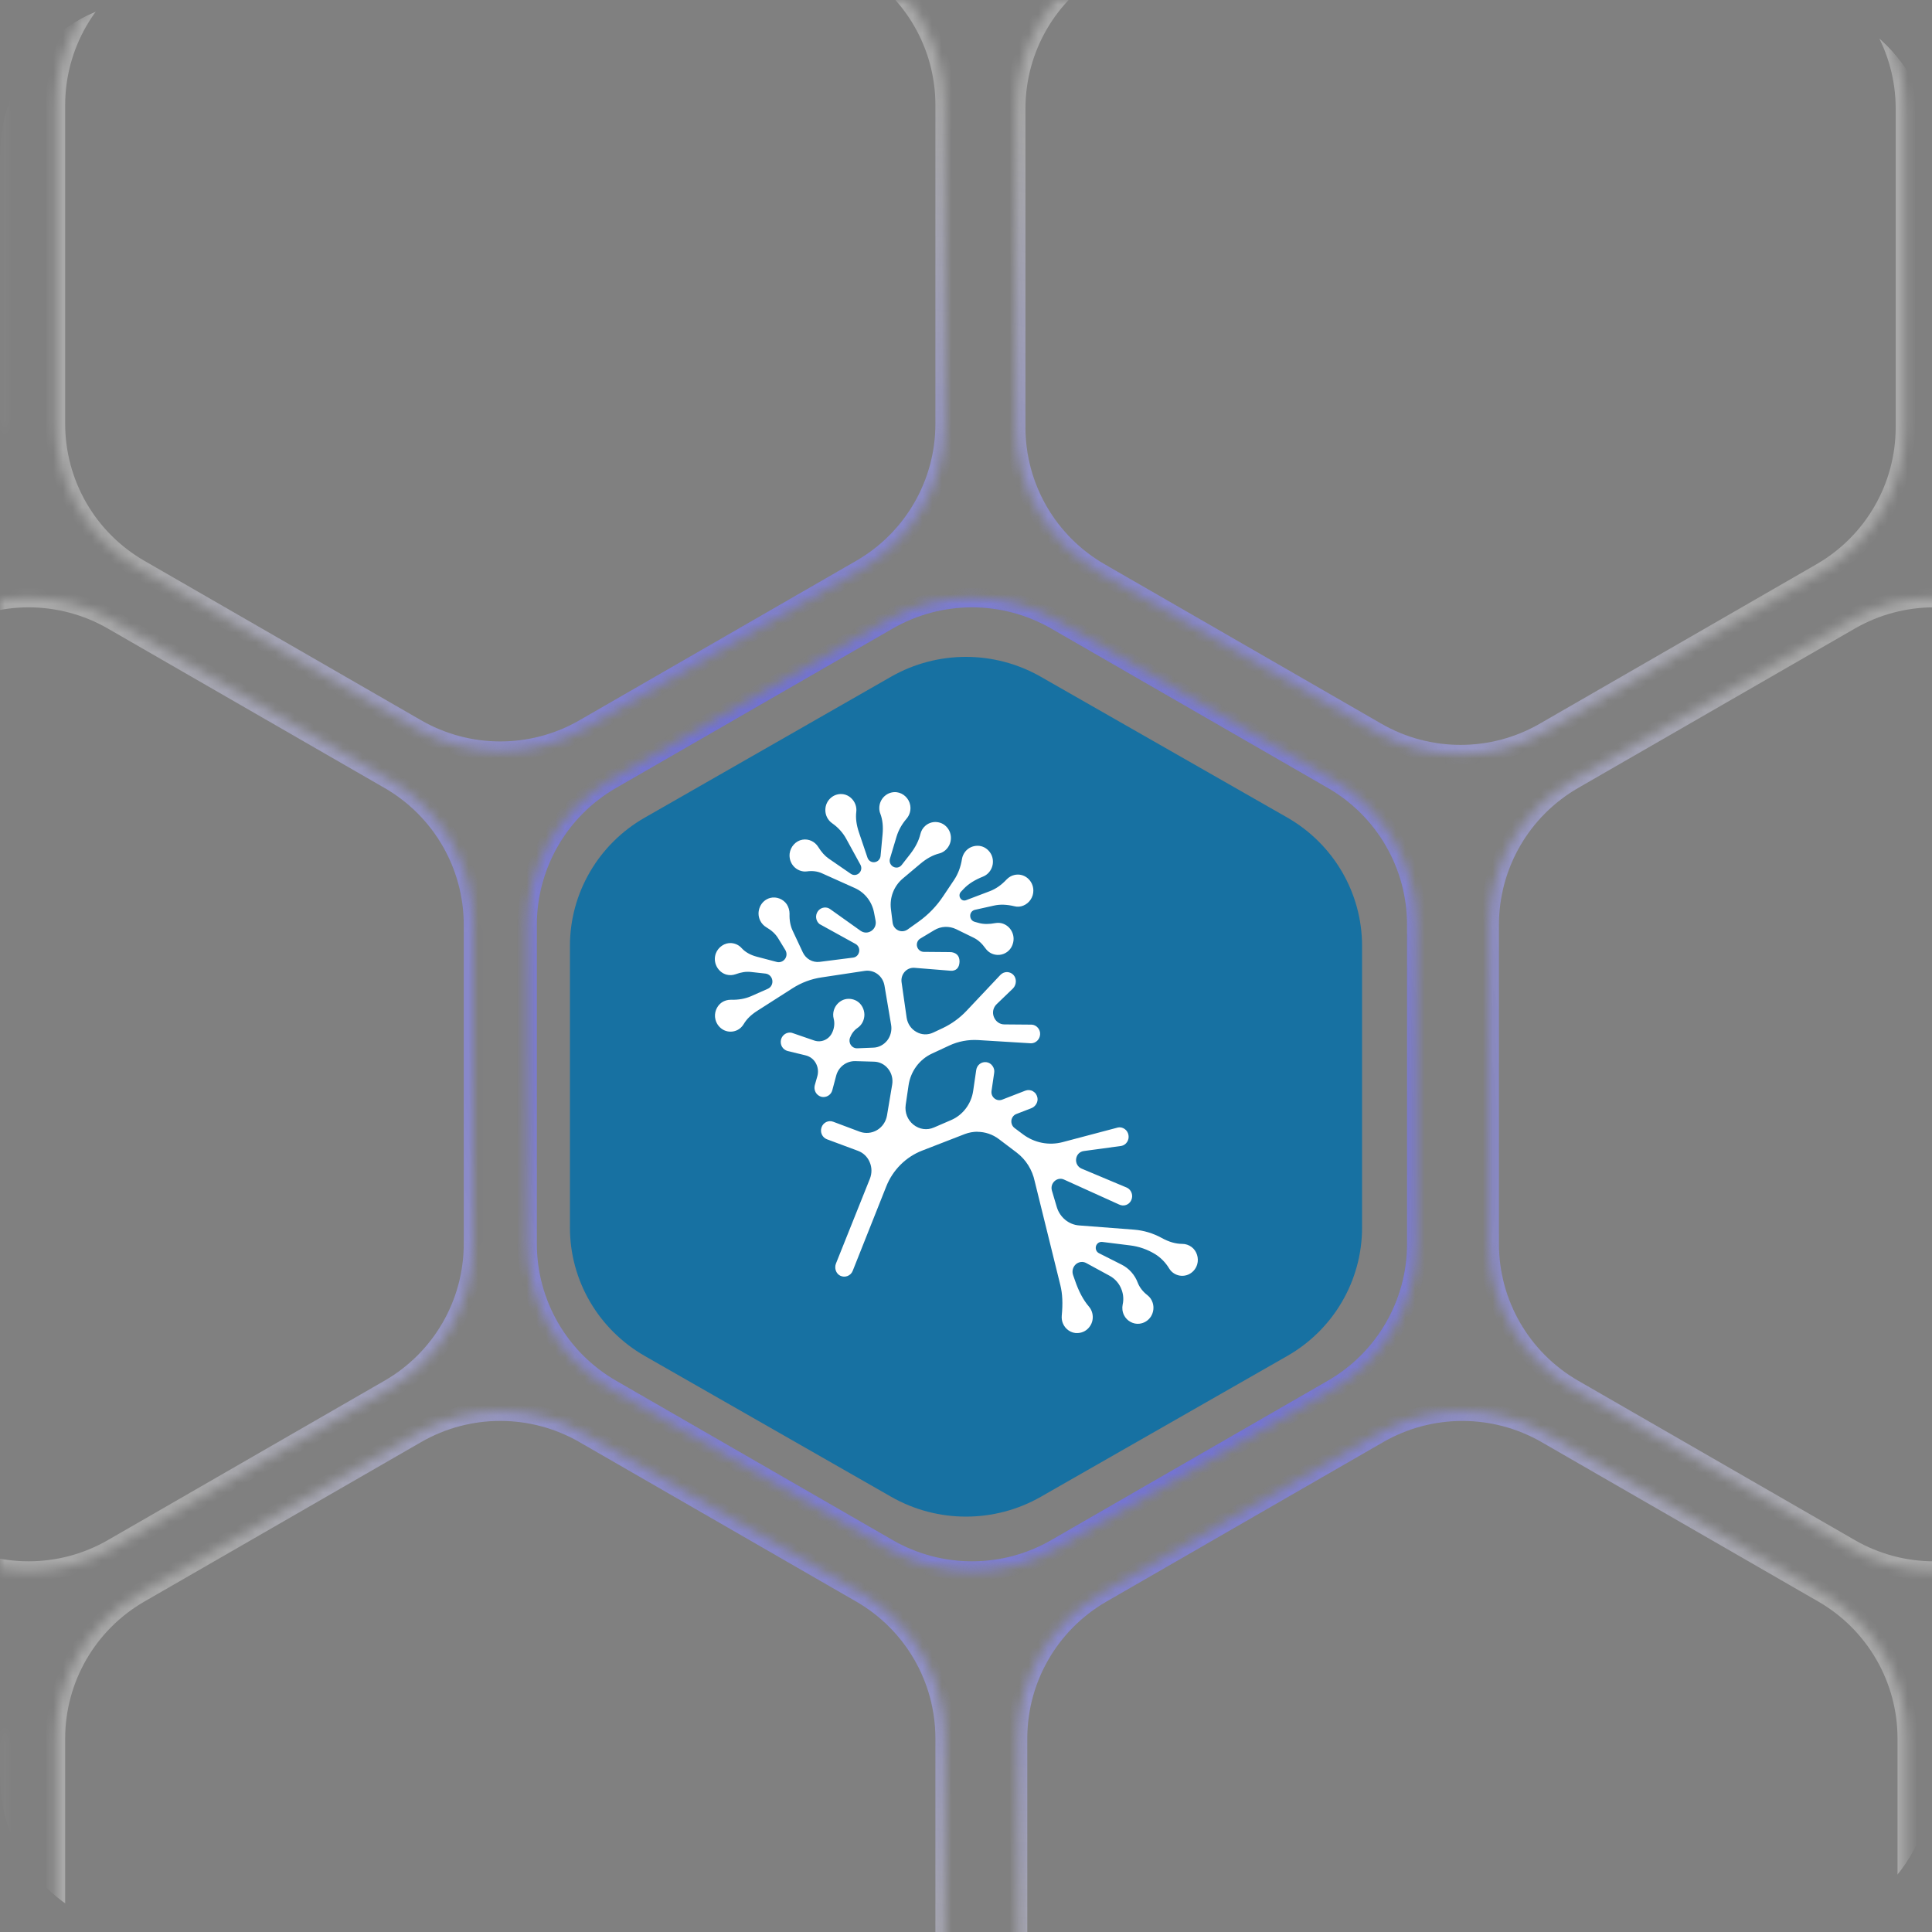 <svg width="200" height="200" viewBox="0 0 200 200" fill="none" xmlns="http://www.w3.org/2000/svg">
<rect x="0" y="0" width="200" height="200" fill="#808080" stroke="none"/>
<g clip-path="url(#clip0_4384_56914)">
<path d="M59 97.917V127.083C59 132.568 61.953 137.622 66.745 140.37L92.255 154.947C97.047 157.684 102.953 157.684 107.745 154.947L133.255 140.37C138.047 137.633 141 132.568 141 127.083V97.917C141 92.432 138.047 87.378 133.255 84.63L107.734 70.053C102.942 67.316 97.036 67.316 92.243 70.053L66.745 84.641C61.953 87.378 59 92.443 59 97.917Z" fill="#1771A2"/>
<path d="M101.168 117.165C101.966 117.165 102.753 117.424 103.419 117.93L105.245 119.313C106.207 120.043 106.863 121.1 107.114 122.292L109.77 133.05C109.989 133.95 110.033 134.939 109.912 136.198C109.89 136.457 109.923 136.726 110.022 136.974C110.273 137.615 110.907 138.042 111.574 137.997C112.077 137.974 112.525 137.727 112.809 137.322C113.104 136.918 113.191 136.412 113.071 135.928C113.006 135.681 112.896 135.456 112.732 135.265C112.142 134.579 111.672 133.691 111.279 132.544L111.082 131.982C110.951 131.589 111.06 131.162 111.366 130.881C111.672 130.611 112.109 130.555 112.459 130.757L114.875 132.072C115.454 132.387 115.902 132.915 116.121 133.545C116.296 134.028 116.329 134.545 116.219 135.04C116.143 135.411 116.186 135.805 116.361 136.153C116.657 136.749 117.323 137.109 117.957 137.03C118.449 136.974 118.886 136.693 119.149 136.277C119.411 135.85 119.477 135.332 119.324 134.86C119.225 134.545 119.039 134.276 118.777 134.073C118.296 133.702 117.968 133.264 117.782 132.792C117.476 131.971 116.875 131.297 116.11 130.914L113.771 129.734C113.498 129.599 113.377 129.295 113.454 129.003C113.541 128.711 113.804 128.531 114.11 128.565L116.995 128.924C117.914 129.037 118.777 129.34 119.575 129.824C120.154 130.184 120.657 130.689 121.029 131.308C121.171 131.544 121.368 131.735 121.608 131.87C122.034 132.106 122.537 132.14 122.996 131.949C123.444 131.757 123.794 131.375 123.936 130.881C124.122 130.24 123.893 129.498 123.357 129.093C123.073 128.88 122.734 128.767 122.395 128.767C121.707 128.767 121.007 128.565 120.253 128.149C119.367 127.665 118.405 127.373 117.4 127.294L111.705 126.856C110.634 126.777 109.716 126.013 109.399 124.956L108.896 123.259C108.786 122.899 108.896 122.517 109.169 122.269C109.442 122.022 109.825 121.954 110.153 122.112L115.837 124.686C116.34 124.934 116.886 124.72 117.105 124.248C117.334 123.764 117.137 123.191 116.678 122.955L111.967 120.976C111.574 120.808 111.344 120.403 111.399 119.976C111.454 119.537 111.77 119.211 112.197 119.155L116.077 118.627C116.569 118.537 116.919 118.031 116.82 117.503C116.777 117.244 116.635 117.019 116.427 116.873C116.219 116.727 115.968 116.671 115.738 116.716L110 118.233C108.59 118.604 107.092 118.312 105.912 117.435L105.026 116.772C104.786 116.592 104.666 116.289 104.698 115.985C104.742 115.681 104.939 115.423 105.212 115.322L106.753 114.726C107.201 114.557 107.475 114.085 107.398 113.647C107.344 113.354 107.191 113.118 106.939 112.972C106.699 112.826 106.404 112.804 106.141 112.905L103.736 113.838C103.463 113.939 103.168 113.894 102.938 113.703C102.709 113.512 102.6 113.231 102.643 112.927L102.917 111.061C102.96 110.802 102.895 110.555 102.742 110.342C102.589 110.128 102.37 109.993 102.13 109.959C101.605 109.881 101.135 110.24 101.058 110.769L100.741 112.938C100.545 114.276 99.67 115.434 98.457 115.951L96.686 116.716C95.965 117.031 95.178 116.918 94.555 116.423C93.942 115.929 93.647 115.164 93.757 114.377L94.052 112.365C94.26 110.915 95.167 109.678 96.468 109.071L98.282 108.228C99.2 107.801 100.217 107.61 101.233 107.666L106.731 108.003C107.223 108.003 107.639 107.599 107.671 107.093C107.693 106.834 107.606 106.587 107.442 106.396C107.278 106.204 107.048 106.081 106.797 106.07L103.977 106.047C103.485 106.047 103.07 105.744 102.884 105.271C102.698 104.799 102.818 104.293 103.179 103.945L104.873 102.315C105.234 101.933 105.256 101.314 104.928 100.943C104.753 100.741 104.513 100.64 104.25 100.628C103.988 100.628 103.747 100.73 103.562 100.921L100.053 104.642C99.342 105.395 98.511 105.991 97.593 106.429L96.61 106.89C96.041 107.16 95.407 107.138 94.861 106.823C94.314 106.519 93.953 105.98 93.855 105.35L93.33 101.674C93.276 101.281 93.396 100.887 93.658 100.595C93.921 100.302 94.303 100.156 94.686 100.19C94.686 100.19 97.954 100.449 98.446 100.494C98.665 100.505 98.905 100.437 99.058 100.291C99.233 100.123 99.32 99.875 99.331 99.549C99.331 99.246 99.255 99.01 99.091 98.841C98.916 98.661 98.621 98.549 98.304 98.56L95.637 98.537C95.309 98.537 95.025 98.313 94.937 97.987C94.85 97.661 94.992 97.323 95.276 97.155L96.719 96.289C97.407 95.873 98.249 95.839 98.982 96.188L100.796 97.076C101.255 97.301 101.649 97.661 102.009 98.166C102.305 98.582 102.742 98.83 103.255 98.852C103.824 98.875 104.381 98.582 104.676 98.088C104.939 97.638 105.004 97.11 104.829 96.626C104.655 96.143 104.294 95.783 103.824 95.615C103.572 95.525 103.31 95.513 103.037 95.558C102.392 95.682 101.824 95.682 101.332 95.547L100.894 95.424C100.61 95.345 100.435 95.097 100.435 94.794C100.435 94.502 100.632 94.254 100.916 94.187L102.884 93.748C103.518 93.602 104.217 93.625 105.015 93.816C105.321 93.895 105.638 93.872 105.933 93.748C106.557 93.501 106.983 92.86 106.972 92.186C106.972 91.68 106.742 91.208 106.36 90.893C105.977 90.578 105.485 90.466 105.004 90.578C104.698 90.646 104.425 90.814 104.206 91.039C103.671 91.612 103.092 92.017 102.468 92.253L100.009 93.186C99.779 93.276 99.528 93.186 99.408 92.973C99.277 92.759 99.309 92.501 99.473 92.321L99.769 92.006C100.26 91.489 100.916 91.084 101.758 90.747C102.151 90.589 102.479 90.275 102.654 89.859C102.884 89.33 102.818 88.678 102.468 88.217C102.162 87.801 101.703 87.554 101.201 87.554C100.698 87.554 100.239 87.768 99.922 88.161C99.747 88.386 99.626 88.645 99.583 88.926C99.452 89.746 99.178 90.477 98.763 91.095L97.648 92.759C96.959 93.805 96.096 94.693 95.09 95.412L93.953 96.222C93.658 96.424 93.298 96.458 92.981 96.312C92.664 96.165 92.445 95.862 92.401 95.502L92.226 94.086C92.084 92.894 92.543 91.725 93.44 90.96L95.243 89.443C95.921 88.869 96.566 88.521 97.222 88.352C97.593 88.262 97.921 88.026 98.151 87.689C98.49 87.194 98.533 86.542 98.271 86.003C98.041 85.542 97.626 85.216 97.145 85.126C96.664 85.025 96.161 85.16 95.79 85.486C95.528 85.71 95.353 86.014 95.276 86.351C95.112 87.026 94.773 87.7 94.227 88.409L93.341 89.544C93.134 89.814 92.773 89.892 92.467 89.724C92.172 89.555 92.03 89.218 92.128 88.881L92.806 86.621C93.013 85.935 93.363 85.317 93.844 84.755C94.172 84.373 94.314 83.867 94.227 83.361C94.106 82.664 93.527 82.102 92.838 82.012C92.368 81.956 91.92 82.102 91.57 82.416C91.221 82.731 91.024 83.181 91.024 83.653C91.024 83.856 91.057 84.047 91.133 84.238C91.363 84.845 91.439 85.553 91.363 86.374L91.155 88.611C91.122 88.948 90.871 89.207 90.543 89.252C90.215 89.297 89.909 89.106 89.8 88.779L88.914 86.16C88.652 85.373 88.565 84.687 88.641 84.047C88.674 83.788 88.641 83.529 88.554 83.282C88.357 82.743 87.887 82.327 87.351 82.225C86.87 82.135 86.379 82.27 86.018 82.585C85.646 82.9 85.438 83.361 85.438 83.856C85.438 84.406 85.701 84.912 86.149 85.227C86.75 85.643 87.264 86.205 87.614 86.857L89.067 89.51C89.231 89.802 89.177 90.162 88.936 90.387C88.696 90.612 88.346 90.646 88.073 90.454L85.788 88.881C85.384 88.6 85.034 88.206 84.706 87.678C84.356 87.116 83.711 86.812 83.067 86.924C82.389 87.037 81.831 87.644 81.744 88.352C81.689 88.836 81.831 89.297 82.137 89.656C82.487 90.061 83.023 90.275 83.525 90.207C84.105 90.129 84.63 90.196 85.078 90.398L88.51 91.939C89.526 92.399 90.259 93.332 90.478 94.457L90.641 95.311C90.718 95.727 90.554 96.132 90.204 96.368C89.854 96.604 89.428 96.593 89.089 96.356L85.996 94.153C85.788 93.984 85.548 93.917 85.296 93.951C85.045 93.984 84.826 94.119 84.673 94.322C84.367 94.738 84.433 95.334 84.837 95.659L88.565 97.717C88.849 97.874 89.002 98.189 88.936 98.526C88.871 98.852 88.63 99.1 88.302 99.133L84.848 99.572C84.127 99.662 83.427 99.268 83.11 98.594L82.05 96.334C81.82 95.839 81.711 95.266 81.733 94.58C81.733 94.243 81.635 93.906 81.449 93.614C81.077 93.063 80.367 92.793 79.743 92.95C79.263 93.074 78.869 93.411 78.672 93.872C78.465 94.333 78.476 94.85 78.694 95.3C78.836 95.592 79.066 95.839 79.339 95.997C79.875 96.312 80.268 96.671 80.541 97.11L81.296 98.346C81.471 98.639 81.46 98.998 81.263 99.268C81.066 99.538 80.738 99.662 80.421 99.583L78.323 99.032C77.689 98.864 77.142 98.56 76.77 98.144C76.486 97.829 76.115 97.661 75.699 97.627C75.022 97.582 74.355 98.032 74.103 98.695C73.939 99.144 73.972 99.628 74.191 100.055C74.409 100.471 74.781 100.786 75.229 100.898C75.535 100.977 75.852 100.955 76.147 100.853C76.727 100.64 77.24 100.561 77.732 100.617L79.252 100.786C79.612 100.831 79.897 101.112 79.951 101.483C80.006 101.854 79.82 102.214 79.481 102.36L77.754 103.124C77.142 103.394 76.431 103.518 75.644 103.495C75.317 103.495 75 103.585 74.726 103.765C74.169 104.147 73.896 104.878 74.06 105.53C74.18 106.025 74.508 106.429 74.945 106.643C75.393 106.857 75.896 106.845 76.333 106.632C76.606 106.497 76.825 106.283 76.989 106.013C77.284 105.507 77.743 105.058 78.355 104.664L82.028 102.315C82.957 101.719 83.974 101.337 85.056 101.179L89.516 100.505C90.488 100.359 91.385 101.022 91.56 102.022L92.248 106.092C92.347 106.665 92.194 107.261 91.844 107.711C91.483 108.161 90.958 108.442 90.39 108.453L88.74 108.52C88.488 108.532 88.237 108.408 88.084 108.183C87.931 107.969 87.898 107.688 87.985 107.441C88.149 107.014 88.412 106.654 88.761 106.418C89.21 106.115 89.472 105.62 89.483 105.058C89.483 104.484 89.188 103.922 88.707 103.63C88.269 103.372 87.745 103.327 87.286 103.506C86.827 103.698 86.477 104.08 86.324 104.563C86.236 104.855 86.225 105.159 86.302 105.451C86.411 105.867 86.379 106.317 86.215 106.744L86.193 106.789C85.897 107.576 85.056 107.981 84.28 107.711L81.963 106.913C81.481 106.8 80.968 107.115 80.847 107.632C80.793 107.88 80.826 108.149 80.957 108.363C81.088 108.588 81.296 108.734 81.536 108.801L83.394 109.251C83.853 109.363 84.225 109.645 84.455 110.06C84.684 110.476 84.739 110.96 84.608 111.421L84.345 112.343C84.28 112.59 84.313 112.848 84.433 113.073C84.553 113.298 84.761 113.456 85.001 113.534C85.504 113.669 86.029 113.366 86.16 112.86L86.564 111.342C86.805 110.443 87.614 109.836 88.521 109.847L90.478 109.903C91.046 109.914 91.582 110.184 91.942 110.645C92.303 111.095 92.456 111.691 92.358 112.275L91.822 115.468C91.713 116.109 91.341 116.66 90.794 116.986C90.248 117.312 89.592 117.368 89.002 117.154L86.247 116.12C85.755 115.94 85.22 116.199 85.045 116.704C84.87 117.21 85.121 117.761 85.613 117.941L88.816 119.133C89.362 119.335 89.8 119.751 90.029 120.302C90.27 120.853 90.27 121.46 90.051 122.022L86.542 130.791C86.346 131.274 86.542 131.847 86.98 132.061C87.483 132.308 88.073 132.061 88.269 131.566L91.745 122.82C92.423 121.111 93.779 119.762 95.462 119.11L99.867 117.401C100.304 117.233 100.763 117.154 101.211 117.154" fill="white"/>
<mask id="path-4-inside-1_4384_56914" fill="white">
<path d="M-92 179.965V212.98C-92 219.183 -88.683 224.914 -83.301 228.017L-54.656 244.523C-49.274 247.624 -42.644 247.624 -37.262 244.523L-8.617 228.017C-3.235 224.917 0.082 219.183 0.082 212.98V179.965C0.082 173.761 -3.235 168.03 -8.617 164.927L-37.262 148.421C-42.644 145.321 -49.274 145.321 -54.656 148.421L-83.301 164.927C-88.683 168.028 -92 173.761 -92 179.965Z"/>
<path d="M97.832 212.98V179.965C97.832 173.761 94.516 168.03 89.133 164.927L60.486 148.421C55.104 145.318 48.473 145.318 43.091 148.421L14.446 164.927C9.064 168.03 5.748 173.761 5.748 179.965V212.98C5.748 219.183 9.064 224.914 14.446 228.017L43.091 244.523C48.473 247.624 55.104 247.624 60.486 244.523L89.133 228.017C94.516 224.917 97.832 219.183 97.832 212.98Z"/>
<path d="M146.657 128.757V95.742C146.657 89.538 143.341 83.807 137.959 80.704L109.314 64.198C103.932 61.098 97.301 61.098 91.919 64.198L63.274 80.704C57.892 83.805 54.576 89.538 54.576 95.742V128.757C54.576 134.96 57.892 140.691 63.274 143.794L91.919 160.3C97.301 163.401 103.932 163.401 109.314 160.3L137.959 143.794C143.341 140.694 146.657 134.96 146.657 128.757Z"/>
<path d="M49.007 128.757V95.742C49.007 89.538 45.69 83.807 40.308 80.704L11.661 64.198C6.279 61.098 -0.352 61.098 -5.734 64.198L-34.379 80.704C-39.761 83.805 -43.078 89.538 -43.078 95.742V128.757C-43.078 134.96 -39.761 140.691 -34.379 143.794L-5.734 160.3C-0.352 163.401 6.279 163.401 11.661 160.3L40.308 143.794C45.69 140.694 49.007 134.96 49.007 128.757Z"/>
<path d="M146.657 298.131V265.116C146.657 258.913 143.341 253.182 137.959 250.079L109.314 233.572C103.932 230.472 97.301 230.472 91.919 233.572L63.274 250.079C57.892 253.182 54.576 258.913 54.576 265.116V298.131C54.576 304.334 57.892 310.066 63.274 313.169L91.919 329.675C97.301 332.775 103.932 332.775 109.314 329.675L137.959 313.169C143.341 310.066 146.657 304.334 146.657 298.131Z"/>
<path d="M49.007 298.131L49.007 265.116C49.007 258.913 45.69 253.182 40.308 250.079L11.661 233.572C6.279 230.472 -0.352 230.472 -5.734 233.572L-34.379 250.079C-39.761 253.182 -43.078 258.913 -43.078 265.116V298.131C-43.078 304.334 -39.761 310.066 -34.379 313.169L-5.734 329.675C-0.352 332.775 6.279 332.775 11.661 329.675L40.308 313.169C45.69 310.066 49.007 304.334 49.007 298.131Z"/>
<path d="M-92 10.871V43.886C-92 50.089 -88.683 55.82 -83.301 58.923L-54.656 75.43C-49.274 78.532 -42.644 78.532 -37.262 75.43L-8.617 58.923C-3.235 55.823 0.082 50.089 0.082 43.886V10.871C0.082 4.668 -3.235 -1.064 -8.617 -4.166L-37.262 -20.673C-42.644 -23.776 -49.274 -23.776 -54.656 -20.673L-83.301 -4.166C-88.683 -1.066 -92 4.668 -92 10.871Z"/>
<path d="M97.832 43.886V10.871C97.832 4.668 94.516 -1.064 89.133 -4.167L60.486 -20.673C55.104 -23.776 48.473 -23.776 43.091 -20.673L14.446 -4.167C9.064 -1.066 5.748 4.668 5.748 10.871V43.886C5.748 50.089 9.064 55.82 14.446 58.921L43.091 75.427C48.473 78.527 55.104 78.527 60.486 75.427L89.133 58.921C94.516 55.82 97.832 50.087 97.832 43.886Z"/>
<path d="M154.17 95.742V128.757C154.17 134.96 157.487 140.691 162.869 143.794L191.517 160.3C196.899 163.403 203.529 163.403 208.911 160.3L237.556 143.794C242.938 140.691 246.255 134.96 246.255 128.757V95.742C246.255 89.538 242.938 83.807 237.556 80.704L208.911 64.198C203.529 61.098 196.899 61.098 191.517 64.198L162.869 80.704C157.487 83.807 154.17 89.538 154.17 95.742Z"/>
<path d="M105.345 179.965V212.98C105.345 219.183 108.662 224.914 114.044 228.017L142.689 244.523C148.071 247.624 154.701 247.624 160.083 244.523L188.731 228.017C194.113 224.917 197.43 219.183 197.43 212.98V179.965C197.43 173.761 194.113 168.03 188.731 164.927L160.083 148.421C154.701 145.321 148.071 145.321 142.689 148.421L114.044 164.927C108.662 168.028 105.345 173.761 105.345 179.965Z"/>
<path d="M202.993 179.965V212.98C202.993 219.183 206.31 224.914 211.692 228.017L240.337 244.523C245.719 247.624 252.349 247.624 257.731 244.523L286.376 228.017C291.758 224.917 295.075 219.183 295.075 212.98V179.965C295.075 173.761 291.758 168.03 286.376 164.927L257.731 148.421C252.349 145.321 245.719 145.321 240.337 148.421L211.692 164.927C206.31 168.028 202.993 173.761 202.993 179.965Z"/>
<path d="M344 128.757V95.742C344 89.538 340.683 83.807 335.301 80.704L306.654 64.198C301.272 61.098 294.641 61.098 289.259 64.198L260.614 80.704C255.232 83.805 251.916 89.538 251.916 95.742V128.757C251.916 134.96 255.232 140.691 260.614 143.794L289.259 160.3C294.641 163.401 301.272 163.401 306.654 160.3L335.301 143.794C340.683 140.694 344 134.96 344 128.757Z"/>
<path d="M154.17 265.116V298.131C154.17 304.334 157.487 310.066 162.869 313.169L191.517 329.675C196.899 332.775 203.529 332.775 208.911 329.675L237.556 313.169C242.938 310.068 246.255 304.334 246.255 298.131V265.116C246.255 258.913 242.938 253.182 237.556 250.079L208.911 233.572C203.529 230.472 196.899 230.472 191.517 233.572L162.869 250.079C157.487 253.182 154.17 258.913 154.17 265.116Z"/>
<path d="M344 298.131L344 265.116C344 258.913 340.683 253.182 335.301 250.079L306.654 233.572C301.272 230.472 294.641 230.472 289.259 233.572L260.614 250.079C255.232 253.182 251.916 258.913 251.916 265.116V298.131C251.916 304.334 255.232 310.066 260.614 313.169L289.259 329.675C294.641 332.775 301.272 332.775 306.654 329.675L335.301 313.169C340.683 310.066 344 304.334 344 298.131Z"/>
<path d="M202.993 10.871V43.886C202.993 50.089 206.31 55.82 211.692 58.923L240.337 75.43C245.719 78.532 252.349 78.532 257.731 75.43L286.376 58.923C291.758 55.823 295.075 50.089 295.075 43.886V10.871C295.075 4.668 291.758 -1.064 286.376 -4.166L257.731 -20.673C252.349 -23.776 245.719 -23.776 240.337 -20.673L211.692 -4.166C206.31 -1.066 202.993 4.668 202.993 10.871Z"/>
<path d="M197.239 44.243V11.228C197.239 5.024 193.922 -0.707 188.54 -3.81L159.893 -20.316C154.511 -23.419 147.88 -23.419 142.498 -20.316L113.853 -3.81C108.471 -0.709 105.155 5.024 105.155 11.228V44.243C105.155 50.446 108.471 56.177 113.853 59.278L142.498 75.784C147.88 78.884 154.511 78.884 159.893 75.784L188.54 59.278C193.922 56.177 197.239 50.443 197.239 44.243Z"/>
</mask>
<path d="M-92 179.965V212.98C-92 219.183 -88.683 224.914 -83.301 228.017L-54.656 244.523C-49.274 247.624 -42.644 247.624 -37.262 244.523L-8.617 228.017C-3.235 224.917 0.082 219.183 0.082 212.98V179.965C0.082 173.761 -3.235 168.03 -8.617 164.927L-37.262 148.421C-42.644 145.321 -49.274 145.321 -54.656 148.421L-83.301 164.927C-88.683 168.028 -92 173.761 -92 179.965Z" stroke="url(#paint0_radial_4384_56914)" stroke-width="2" mask="url(#path-4-inside-1_4384_56914)"/>
<path d="M97.832 212.98V179.965C97.832 173.761 94.516 168.03 89.133 164.927L60.486 148.421C55.104 145.318 48.473 145.318 43.091 148.421L14.446 164.927C9.064 168.03 5.748 173.761 5.748 179.965V212.98C5.748 219.183 9.064 224.914 14.446 228.017L43.091 244.523C48.473 247.624 55.104 247.624 60.486 244.523L89.133 228.017C94.516 224.917 97.832 219.183 97.832 212.98Z" stroke="url(#paint1_radial_4384_56914)" stroke-width="2" mask="url(#path-4-inside-1_4384_56914)"/>
<path d="M146.657 128.757V95.742C146.657 89.538 143.341 83.807 137.959 80.704L109.314 64.198C103.932 61.098 97.301 61.098 91.919 64.198L63.274 80.704C57.892 83.805 54.576 89.538 54.576 95.742V128.757C54.576 134.96 57.892 140.691 63.274 143.794L91.919 160.3C97.301 163.401 103.932 163.401 109.314 160.3L137.959 143.794C143.341 140.694 146.657 134.96 146.657 128.757Z" stroke="url(#paint2_radial_4384_56914)" stroke-width="2" mask="url(#path-4-inside-1_4384_56914)"/>
<path d="M49.007 128.757V95.742C49.007 89.538 45.69 83.807 40.308 80.704L11.661 64.198C6.279 61.098 -0.352 61.098 -5.734 64.198L-34.379 80.704C-39.761 83.805 -43.078 89.538 -43.078 95.742V128.757C-43.078 134.96 -39.761 140.691 -34.379 143.794L-5.734 160.3C-0.352 163.401 6.279 163.401 11.661 160.3L40.308 143.794C45.69 140.694 49.007 134.96 49.007 128.757Z" stroke="url(#paint3_radial_4384_56914)" stroke-width="2" mask="url(#path-4-inside-1_4384_56914)"/>
<path d="M146.657 298.131V265.116C146.657 258.913 143.341 253.182 137.959 250.079L109.314 233.572C103.932 230.472 97.301 230.472 91.919 233.572L63.274 250.079C57.892 253.182 54.576 258.913 54.576 265.116V298.131C54.576 304.334 57.892 310.066 63.274 313.169L91.919 329.675C97.301 332.775 103.932 332.775 109.314 329.675L137.959 313.169C143.341 310.066 146.657 304.334 146.657 298.131Z" stroke="url(#paint4_radial_4384_56914)" stroke-width="2" mask="url(#path-4-inside-1_4384_56914)"/>
<path d="M49.007 298.131L49.007 265.116C49.007 258.913 45.69 253.182 40.308 250.079L11.661 233.572C6.279 230.472 -0.352 230.472 -5.734 233.572L-34.379 250.079C-39.761 253.182 -43.078 258.913 -43.078 265.116V298.131C-43.078 304.334 -39.761 310.066 -34.379 313.169L-5.734 329.675C-0.352 332.775 6.279 332.775 11.661 329.675L40.308 313.169C45.69 310.066 49.007 304.334 49.007 298.131Z" stroke="url(#paint5_radial_4384_56914)" stroke-width="2" mask="url(#path-4-inside-1_4384_56914)"/>
<path d="M-92 10.871V43.886C-92 50.089 -88.683 55.82 -83.301 58.923L-54.656 75.43C-49.274 78.532 -42.644 78.532 -37.262 75.43L-8.617 58.923C-3.235 55.823 0.082 50.089 0.082 43.886V10.871C0.082 4.668 -3.235 -1.064 -8.617 -4.166L-37.262 -20.673C-42.644 -23.776 -49.274 -23.776 -54.656 -20.673L-83.301 -4.166C-88.683 -1.066 -92 4.668 -92 10.871Z" stroke="url(#paint6_radial_4384_56914)" stroke-width="2" mask="url(#path-4-inside-1_4384_56914)"/>
<path d="M97.832 43.886V10.871C97.832 4.668 94.516 -1.064 89.133 -4.167L60.486 -20.673C55.104 -23.776 48.473 -23.776 43.091 -20.673L14.446 -4.167C9.064 -1.066 5.748 4.668 5.748 10.871V43.886C5.748 50.089 9.064 55.82 14.446 58.921L43.091 75.427C48.473 78.527 55.104 78.527 60.486 75.427L89.133 58.921C94.516 55.82 97.832 50.087 97.832 43.886Z" stroke="url(#paint7_radial_4384_56914)" stroke-width="2" mask="url(#path-4-inside-1_4384_56914)"/>
<path d="M154.17 95.742V128.757C154.17 134.96 157.487 140.691 162.869 143.794L191.517 160.3C196.899 163.403 203.529 163.403 208.911 160.3L237.556 143.794C242.938 140.691 246.255 134.96 246.255 128.757V95.742C246.255 89.538 242.938 83.807 237.556 80.704L208.911 64.198C203.529 61.098 196.899 61.098 191.517 64.198L162.869 80.704C157.487 83.807 154.17 89.538 154.17 95.742Z" stroke="url(#paint8_radial_4384_56914)" stroke-width="2" mask="url(#path-4-inside-1_4384_56914)"/>
<path d="M105.345 179.965V212.98C105.345 219.183 108.662 224.914 114.044 228.017L142.689 244.523C148.071 247.624 154.701 247.624 160.083 244.523L188.731 228.017C194.113 224.917 197.43 219.183 197.43 212.98V179.965C197.43 173.761 194.113 168.03 188.731 164.927L160.083 148.421C154.701 145.321 148.071 145.321 142.689 148.421L114.044 164.927C108.662 168.028 105.345 173.761 105.345 179.965Z" stroke="url(#paint9_radial_4384_56914)" stroke-width="2" mask="url(#path-4-inside-1_4384_56914)"/>
<path d="M202.993 179.965V212.98C202.993 219.183 206.31 224.914 211.692 228.017L240.337 244.523C245.719 247.624 252.349 247.624 257.731 244.523L286.376 228.017C291.758 224.917 295.075 219.183 295.075 212.98V179.965C295.075 173.761 291.758 168.03 286.376 164.927L257.731 148.421C252.349 145.321 245.719 145.321 240.337 148.421L211.692 164.927C206.31 168.028 202.993 173.761 202.993 179.965Z" stroke="url(#paint10_radial_4384_56914)" stroke-width="2" mask="url(#path-4-inside-1_4384_56914)"/>
<path d="M344 128.757V95.742C344 89.538 340.683 83.807 335.301 80.704L306.654 64.198C301.272 61.098 294.641 61.098 289.259 64.198L260.614 80.704C255.232 83.805 251.916 89.538 251.916 95.742V128.757C251.916 134.96 255.232 140.691 260.614 143.794L289.259 160.3C294.641 163.401 301.272 163.401 306.654 160.3L335.301 143.794C340.683 140.694 344 134.96 344 128.757Z" stroke="url(#paint11_radial_4384_56914)" stroke-width="2" mask="url(#path-4-inside-1_4384_56914)"/>
<path d="M154.17 265.116V298.131C154.17 304.334 157.487 310.066 162.869 313.169L191.517 329.675C196.899 332.775 203.529 332.775 208.911 329.675L237.556 313.169C242.938 310.068 246.255 304.334 246.255 298.131V265.116C246.255 258.913 242.938 253.182 237.556 250.079L208.911 233.572C203.529 230.472 196.899 230.472 191.517 233.572L162.869 250.079C157.487 253.182 154.17 258.913 154.17 265.116Z" stroke="url(#paint12_radial_4384_56914)" stroke-width="2" mask="url(#path-4-inside-1_4384_56914)"/>
<path d="M344 298.131L344 265.116C344 258.913 340.683 253.182 335.301 250.079L306.654 233.572C301.272 230.472 294.641 230.472 289.259 233.572L260.614 250.079C255.232 253.182 251.916 258.913 251.916 265.116V298.131C251.916 304.334 255.232 310.066 260.614 313.169L289.259 329.675C294.641 332.775 301.272 332.775 306.654 329.675L335.301 313.169C340.683 310.066 344 304.334 344 298.131Z" stroke="url(#paint13_radial_4384_56914)" stroke-width="2" mask="url(#path-4-inside-1_4384_56914)"/>
<path d="M202.993 10.871V43.886C202.993 50.089 206.31 55.82 211.692 58.923L240.337 75.43C245.719 78.532 252.349 78.532 257.731 75.43L286.376 58.923C291.758 55.823 295.075 50.089 295.075 43.886V10.871C295.075 4.668 291.758 -1.064 286.376 -4.166L257.731 -20.673C252.349 -23.776 245.719 -23.776 240.337 -20.673L211.692 -4.166C206.31 -1.066 202.993 4.668 202.993 10.871Z" stroke="url(#paint14_radial_4384_56914)" stroke-width="2" mask="url(#path-4-inside-1_4384_56914)"/>
<path d="M197.239 44.243V11.228C197.239 5.024 193.922 -0.707 188.54 -3.81L159.893 -20.316C154.511 -23.419 147.88 -23.419 142.498 -20.316L113.853 -3.81C108.471 -0.709 105.155 5.024 105.155 11.228V44.243C105.155 50.446 108.471 56.177 113.853 59.278L142.498 75.784C147.88 78.884 154.511 78.884 159.893 75.784L188.54 59.278C193.922 56.177 197.239 50.443 197.239 44.243Z" stroke="url(#paint15_radial_4384_56914)" stroke-width="2" mask="url(#path-4-inside-1_4384_56914)"/>
</g>
<defs>
<radialGradient id="paint0_radial_4384_56914" cx="0" cy="0" r="1" gradientUnits="userSpaceOnUse" gradientTransform="translate(100.985 111.472) rotate(58.414) scale(105.942 92.559)">
<stop stop-color="#0000EB"/>
<stop offset="1" stop-color="white" stop-opacity="0.32"/>
</radialGradient>
<radialGradient id="paint1_radial_4384_56914" cx="0" cy="0" r="1" gradientUnits="userSpaceOnUse" gradientTransform="translate(100.985 111.472) rotate(58.414) scale(105.942 92.559)">
<stop stop-color="#0000EB"/>
<stop offset="1" stop-color="white" stop-opacity="0.32"/>
</radialGradient>
<radialGradient id="paint2_radial_4384_56914" cx="0" cy="0" r="1" gradientUnits="userSpaceOnUse" gradientTransform="translate(100.985 111.472) rotate(58.414) scale(105.942 92.559)">
<stop stop-color="#0000EB"/>
<stop offset="1" stop-color="white" stop-opacity="0.32"/>
</radialGradient>
<radialGradient id="paint3_radial_4384_56914" cx="0" cy="0" r="1" gradientUnits="userSpaceOnUse" gradientTransform="translate(100.985 111.472) rotate(58.414) scale(105.942 92.559)">
<stop stop-color="#0000EB"/>
<stop offset="1" stop-color="white" stop-opacity="0.32"/>
</radialGradient>
<radialGradient id="paint4_radial_4384_56914" cx="0" cy="0" r="1" gradientUnits="userSpaceOnUse" gradientTransform="translate(100.985 111.472) rotate(58.414) scale(105.942 92.559)">
<stop stop-color="#0000EB"/>
<stop offset="1" stop-color="white" stop-opacity="0.32"/>
</radialGradient>
<radialGradient id="paint5_radial_4384_56914" cx="0" cy="0" r="1" gradientUnits="userSpaceOnUse" gradientTransform="translate(100.985 111.472) rotate(58.414) scale(105.942 92.559)">
<stop stop-color="#0000EB"/>
<stop offset="1" stop-color="white" stop-opacity="0.32"/>
</radialGradient>
<radialGradient id="paint6_radial_4384_56914" cx="0" cy="0" r="1" gradientUnits="userSpaceOnUse" gradientTransform="translate(100.985 111.472) rotate(58.414) scale(105.942 92.559)">
<stop stop-color="#0000EB"/>
<stop offset="1" stop-color="white" stop-opacity="0.32"/>
</radialGradient>
<radialGradient id="paint7_radial_4384_56914" cx="0" cy="0" r="1" gradientUnits="userSpaceOnUse" gradientTransform="translate(100.985 111.472) rotate(58.414) scale(105.942 92.559)">
<stop stop-color="#0000EB"/>
<stop offset="1" stop-color="white" stop-opacity="0.32"/>
</radialGradient>
<radialGradient id="paint8_radial_4384_56914" cx="0" cy="0" r="1" gradientUnits="userSpaceOnUse" gradientTransform="translate(100.985 111.472) rotate(58.414) scale(105.942 92.559)">
<stop stop-color="#0000EB"/>
<stop offset="1" stop-color="white" stop-opacity="0.32"/>
</radialGradient>
<radialGradient id="paint9_radial_4384_56914" cx="0" cy="0" r="1" gradientUnits="userSpaceOnUse" gradientTransform="translate(100.985 111.472) rotate(58.414) scale(105.942 92.559)">
<stop stop-color="#0000EB"/>
<stop offset="1" stop-color="white" stop-opacity="0.32"/>
</radialGradient>
<radialGradient id="paint10_radial_4384_56914" cx="0" cy="0" r="1" gradientUnits="userSpaceOnUse" gradientTransform="translate(100.985 111.472) rotate(58.414) scale(105.942 92.559)">
<stop stop-color="#0000EB"/>
<stop offset="1" stop-color="white" stop-opacity="0.32"/>
</radialGradient>
<radialGradient id="paint11_radial_4384_56914" cx="0" cy="0" r="1" gradientUnits="userSpaceOnUse" gradientTransform="translate(100.985 111.472) rotate(58.414) scale(105.942 92.559)">
<stop stop-color="#0000EB"/>
<stop offset="1" stop-color="white" stop-opacity="0.32"/>
</radialGradient>
<radialGradient id="paint12_radial_4384_56914" cx="0" cy="0" r="1" gradientUnits="userSpaceOnUse" gradientTransform="translate(100.985 111.472) rotate(58.414) scale(105.942 92.559)">
<stop stop-color="#0000EB"/>
<stop offset="1" stop-color="white" stop-opacity="0.32"/>
</radialGradient>
<radialGradient id="paint13_radial_4384_56914" cx="0" cy="0" r="1" gradientUnits="userSpaceOnUse" gradientTransform="translate(100.985 111.472) rotate(58.414) scale(105.942 92.559)">
<stop stop-color="#0000EB"/>
<stop offset="1" stop-color="white" stop-opacity="0.32"/>
</radialGradient>
<radialGradient id="paint14_radial_4384_56914" cx="0" cy="0" r="1" gradientUnits="userSpaceOnUse" gradientTransform="translate(100.985 111.472) rotate(58.414) scale(105.942 92.559)">
<stop stop-color="#0000EB"/>
<stop offset="1" stop-color="white" stop-opacity="0.32"/>
</radialGradient>
<radialGradient id="paint15_radial_4384_56914" cx="0" cy="0" r="1" gradientUnits="userSpaceOnUse" gradientTransform="translate(100.985 111.472) rotate(58.414) scale(105.942 92.559)">
<stop stop-color="#0000EB"/>
<stop offset="1" stop-color="white" stop-opacity="0.32"/>
</radialGradient>
<clipPath id="clip0_4384_56914">
<path d="M0 16C0 7.163 7.163 0 16 0H184C192.837 0 200 7.163 200 16V184C200 192.837 192.837 200 184 200H16C7.163 200 0 192.837 0 184V16Z" fill="white"/>
</clipPath>
</defs>
</svg>
